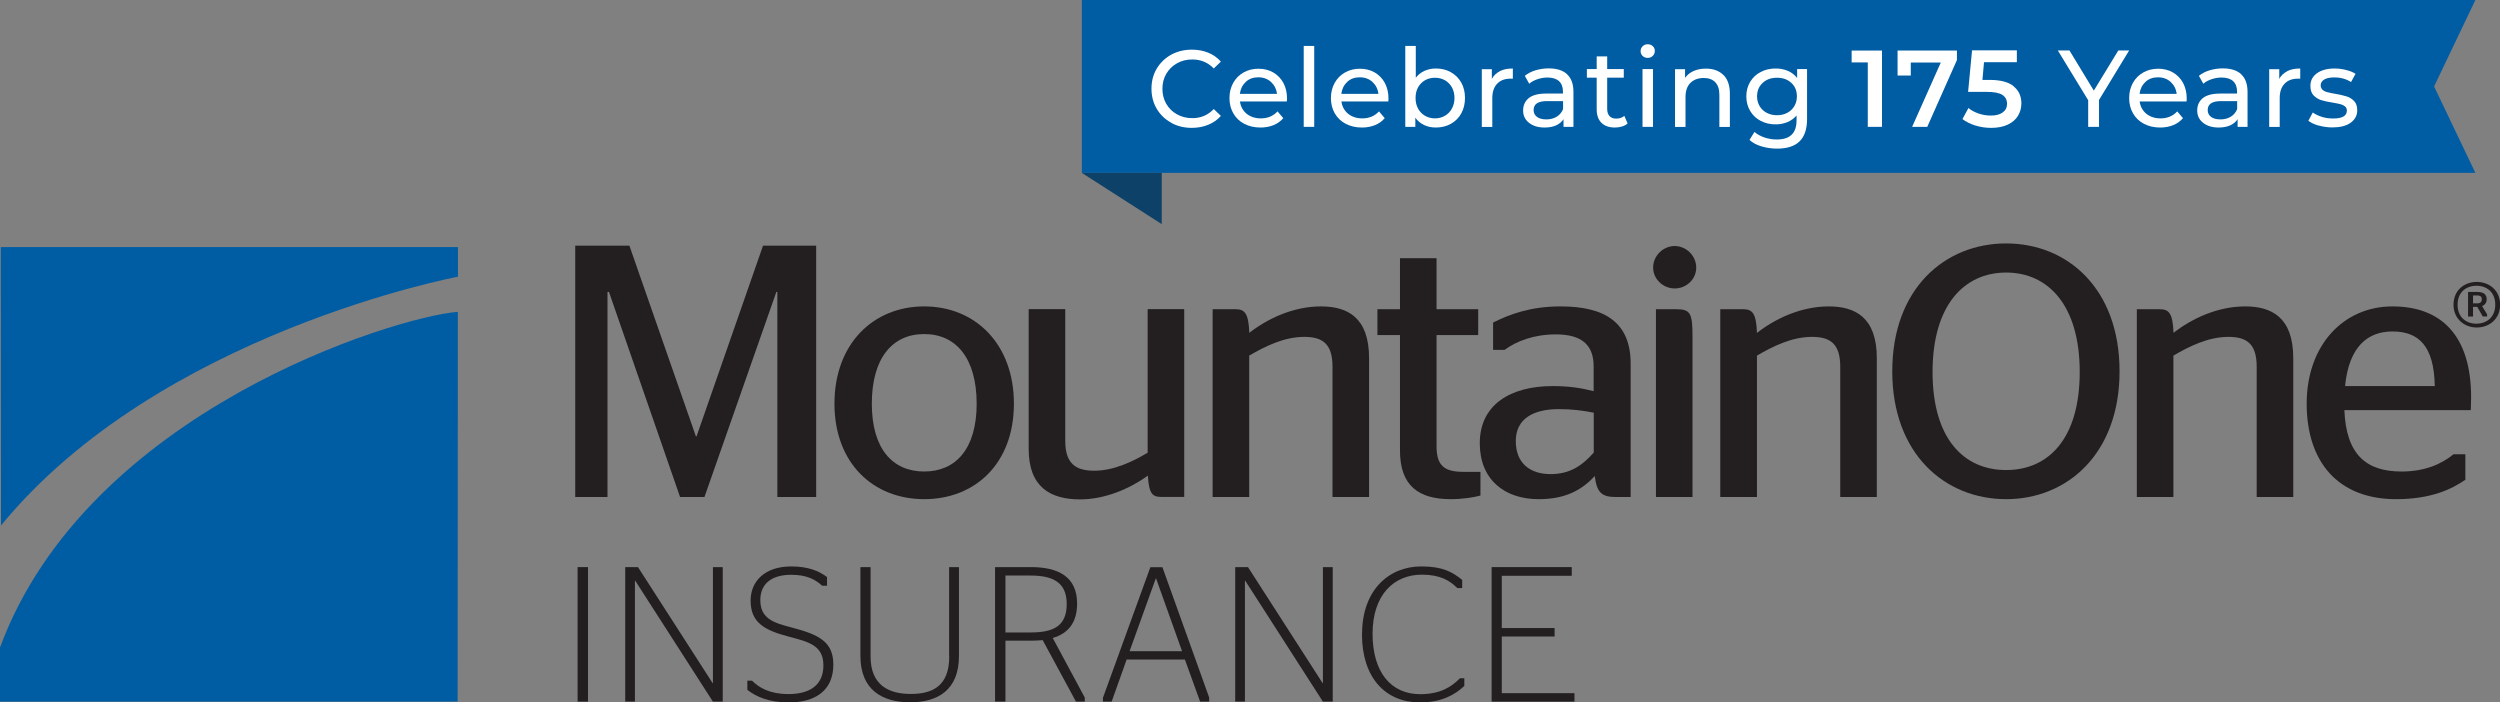 <?xml version="1.0" encoding="UTF-8"?>
<svg xmlns="http://www.w3.org/2000/svg" id="Layer_2" data-name="Layer 2" viewBox="0 0 221.52 62.24">
  <rect x="0" y="0" width="221.52" height="62.24" fill="#808080" stroke="none"/>
  <defs>
    <style>
      .cls-1 {
        fill: #0d4168;
      }

      .cls-1, .cls-2, .cls-3, .cls-4 {
        stroke-width: 0px;
      }

      .cls-2 {
        fill: #fff;
      }

      .cls-3 {
        fill: #231f20;
      }

      .cls-4 {
        fill: #005da4;
      }
    </style>
  </defs>
  <g id="Layer_1-2" data-name="Layer 1">
    <g>
      <g>
        <polygon class="cls-4" points="219.34 0 95.86 0 95.86 15.32 102.61 15.32 219.34 15.32 215.68 7.66 219.34 0"></polygon>
        <polygon class="cls-1" points="102.94 19.86 95.86 15.32 102.94 15.32 102.94 19.86"></polygon>
        <g>
          <path class="cls-2" d="m103.77,10.87c-.54-.3-.97-.71-1.28-1.24-.31-.53-.46-1.12-.46-1.77s.15-1.25.46-1.77c.31-.52.74-.94,1.28-1.24.55-.3,1.16-.45,1.84-.45.53,0,1.01.09,1.45.27.44.18.81.44,1.12.79l-.63.61c-.51-.53-1.14-.8-1.9-.8-.5,0-.96.11-1.36.34-.41.23-.72.54-.95.93-.23.4-.34.84-.34,1.33s.11.93.34,1.33c.23.4.55.71.95.93.41.23.86.34,1.36.34.75,0,1.39-.27,1.9-.81l.63.61c-.31.35-.68.61-1.13.79-.44.18-.93.27-1.45.27-.68,0-1.29-.15-1.83-.45Z"></path>
          <path class="cls-2" d="m114.02,8.99h-4.15c.06.45.26.81.59,1.09.34.27.76.41,1.26.41.61,0,1.1-.21,1.48-.62l.51.6c-.23.27-.52.48-.87.62s-.73.21-1.15.21c-.54,0-1.02-.11-1.44-.33-.42-.22-.74-.53-.97-.93-.23-.4-.34-.85-.34-1.35s.11-.94.33-1.34c.22-.4.53-.71.92-.93.39-.22.83-.33,1.32-.33s.93.11,1.31.33c.38.22.68.53.9.93.21.4.32.86.32,1.37,0,.07,0,.16-.02.28Zm-3.63-1.73c-.3.27-.47.62-.53,1.06h3.29c-.05-.43-.23-.78-.53-1.06-.3-.27-.67-.41-1.12-.41s-.82.13-1.12.41Z"></path>
          <path class="cls-2" d="m115.52,4.07h.93v7.17h-.93v-7.17Z"></path>
          <path class="cls-2" d="m123.01,8.99h-4.15c.06.45.26.81.59,1.09.34.27.76.41,1.26.41.61,0,1.1-.21,1.48-.62l.51.6c-.23.27-.52.48-.87.62s-.73.21-1.15.21c-.54,0-1.02-.11-1.44-.33-.42-.22-.74-.53-.97-.93-.23-.4-.34-.85-.34-1.35s.11-.94.33-1.34c.22-.4.53-.71.92-.93.39-.22.83-.33,1.32-.33s.93.11,1.31.33c.38.22.68.53.9.93.21.4.32.86.32,1.37,0,.07,0,.16-.02.28Zm-3.63-1.73c-.3.27-.47.62-.53,1.06h3.29c-.05-.43-.23-.78-.53-1.06-.3-.27-.67-.41-1.12-.41s-.82.13-1.12.41Z"></path>
          <path class="cls-2" d="m128.56,6.4c.39.22.7.52.92.92.22.39.33.85.33,1.36s-.11.97-.33,1.37c-.22.4-.53.7-.92.92-.39.22-.84.33-1.33.33-.38,0-.73-.07-1.04-.22s-.58-.36-.78-.65v.81h-.89v-7.17h.93v2.82c.21-.27.46-.47.77-.61.31-.14.65-.21,1.01-.21.5,0,.94.11,1.33.33Zm-.53,3.86c.26-.15.47-.36.62-.64s.23-.59.23-.94-.08-.67-.23-.94-.36-.48-.62-.63-.56-.22-.88-.22-.62.07-.88.22c-.26.15-.47.36-.62.63-.15.27-.22.59-.22.94s.07.67.22.94c.15.27.35.49.62.64.26.15.56.23.88.23s.62-.08.88-.23Z"></path>
          <path class="cls-2" d="m132.9,6.3c.32-.16.7-.23,1.15-.23v.9c-.05,0-.12,0-.21,0-.5,0-.9.15-1.18.45-.29.3-.43.73-.43,1.28v2.55h-.93v-5.12h.89v.86c.16-.3.4-.52.71-.68Z"></path>
          <path class="cls-2" d="m138.86,6.59c.38.35.56.87.56,1.56v3.09h-.88v-.68c-.15.24-.38.42-.66.55-.29.13-.63.19-1.02.19-.57,0-1.03-.14-1.38-.42s-.52-.64-.52-1.09.16-.81.49-1.09c.33-.27.85-.41,1.57-.41h1.47v-.18c0-.4-.12-.71-.35-.92-.23-.21-.57-.32-1.02-.32-.3,0-.6.05-.89.15-.29.1-.54.23-.73.4l-.39-.7c.26-.21.58-.38.95-.49.37-.11.76-.17,1.17-.17.71,0,1.25.17,1.63.52Zm-.92,3.75c.26-.16.44-.38.56-.67v-.71h-1.43c-.79,0-1.18.26-1.18.79,0,.26.1.46.3.61.2.15.48.22.83.22s.66-.08.92-.24Z"></path>
          <path class="cls-2" d="m144.22,10.94c-.13.12-.3.21-.5.27-.2.06-.41.09-.62.09-.52,0-.92-.14-1.2-.42s-.42-.67-.42-1.19v-2.81h-.87v-.76h.87v-1.12h.93v1.12h1.47v.76h-1.47v2.77c0,.28.07.49.21.64.14.15.34.22.59.22.28,0,.52-.08.72-.24l.29.67Z"></path>
          <path class="cls-2" d="m145.55,4.96c-.12-.12-.18-.26-.18-.43s.06-.31.18-.43.27-.18.45-.18.33.06.45.17c.12.11.18.25.18.42s-.06.32-.18.44-.27.18-.45.18-.33-.06-.45-.17Zm-.01,1.16h.93v5.12h-.93v-5.12Z"></path>
          <path class="cls-2" d="m152.71,6.64c.38.38.57.93.57,1.66v2.95h-.93v-2.84c0-.5-.12-.87-.36-1.12s-.58-.38-1.02-.38c-.5,0-.9.15-1.19.44s-.43.71-.43,1.26v2.64h-.93v-5.12h.89v.77c.19-.26.44-.47.76-.61s.68-.21,1.09-.21c.65,0,1.17.19,1.55.57Z"></path>
          <path class="cls-2" d="m160.12,6.12v4.42c0,.89-.22,1.56-.67,1.99-.44.43-1.11.64-1.99.64-.48,0-.94-.07-1.38-.2-.44-.13-.79-.32-1.06-.57l.44-.71c.24.21.53.37.88.49.35.12.71.18,1.09.18.6,0,1.04-.14,1.33-.43.29-.28.43-.71.43-1.29v-.41c-.22.26-.49.46-.81.59-.32.13-.67.2-1.04.2-.49,0-.93-.1-1.33-.31-.4-.21-.71-.5-.93-.88-.23-.38-.34-.81-.34-1.29s.11-.91.34-1.29.54-.67.93-.87c.4-.21.84-.31,1.33-.31.39,0,.75.07,1.08.21.33.14.6.35.82.63v-.79h.88Zm-1.76,3.88c.27-.14.48-.34.63-.59.15-.25.23-.54.23-.86,0-.5-.16-.9-.49-1.2-.33-.31-.75-.46-1.27-.46s-.95.15-1.28.46c-.33.31-.49.71-.49,1.2,0,.32.08.61.23.86.15.25.36.45.63.59.27.14.57.21.91.21s.64-.07.9-.21Z"></path>
          <path class="cls-2" d="m166.76,4.48v6.76h-1.26v-5.71h-1.43v-1.05h2.69Z"></path>
          <path class="cls-2" d="m173.4,4.48v.84l-2.63,5.92h-1.34l2.54-5.7h-2.66v1.15h-1.17v-2.21h5.26Z"></path>
          <path class="cls-2" d="m178.42,7.65c.46.37.69.87.69,1.51,0,.41-.1.77-.3,1.1-.2.33-.5.59-.9.78s-.89.29-1.48.29c-.48,0-.95-.07-1.4-.21s-.83-.33-1.14-.57l.53-.98c.25.21.55.37.9.49.35.12.71.18,1.09.18.44,0,.79-.09,1.05-.28s.38-.44.38-.76c0-.35-.14-.61-.41-.79-.27-.18-.74-.27-1.41-.27h-1.63l.35-3.68h3.97v1.05h-2.91l-.14,1.57h.65c.95,0,1.66.19,2.12.56Z"></path>
          <path class="cls-2" d="m185.99,8.9v2.34h-.96v-2.36l-2.69-4.41h1.03l2.16,3.56,2.17-3.56h.96l-2.69,4.42Z"></path>
          <path class="cls-2" d="m193.74,8.99h-4.15c.06.45.26.81.59,1.09.34.27.76.41,1.26.41.61,0,1.1-.21,1.48-.62l.51.6c-.23.27-.52.48-.87.62s-.73.21-1.15.21c-.54,0-1.02-.11-1.44-.33-.42-.22-.74-.53-.97-.93-.23-.4-.34-.85-.34-1.35s.11-.94.33-1.34c.22-.4.53-.71.92-.93.39-.22.83-.33,1.32-.33s.93.11,1.31.33c.38.22.68.53.9.93.21.4.32.86.32,1.37,0,.07,0,.16-.02.28Zm-3.63-1.73c-.3.27-.47.62-.53,1.06h3.29c-.05-.43-.23-.78-.53-1.06-.3-.27-.67-.41-1.12-.41s-.82.13-1.12.41Z"></path>
          <path class="cls-2" d="m198.59,6.59c.38.35.56.87.56,1.56v3.09h-.88v-.68c-.15.24-.38.42-.66.55-.29.13-.63.19-1.02.19-.57,0-1.03-.14-1.38-.42s-.52-.64-.52-1.09.16-.81.49-1.09c.33-.27.85-.41,1.57-.41h1.47v-.18c0-.4-.12-.71-.35-.92-.23-.21-.57-.32-1.02-.32-.3,0-.6.05-.89.15-.29.1-.54.23-.73.4l-.39-.7c.26-.21.58-.38.95-.49.37-.11.76-.17,1.17-.17.71,0,1.25.17,1.63.52Zm-.92,3.75c.26-.16.44-.38.56-.67v-.71h-1.43c-.79,0-1.18.26-1.18.79,0,.26.1.46.3.61.2.15.48.22.83.22s.66-.08.92-.24Z"></path>
          <path class="cls-2" d="m202.67,6.3c.32-.16.7-.23,1.15-.23v.9c-.05,0-.12,0-.21,0-.5,0-.9.15-1.18.45-.29.3-.43.73-.43,1.28v2.55h-.93v-5.12h.89v.86c.16-.3.4-.52.71-.68Z"></path>
          <path class="cls-2" d="m205.45,11.13c-.39-.11-.69-.26-.91-.43l.39-.73c.23.16.5.29.82.39s.65.14.98.14c.81,0,1.22-.23,1.22-.7,0-.15-.05-.28-.16-.37-.11-.09-.25-.16-.41-.2s-.4-.09-.7-.14c-.41-.06-.75-.14-1.01-.22-.26-.08-.48-.23-.67-.42-.19-.2-.28-.48-.28-.84,0-.46.19-.84.58-1.12.39-.28.91-.42,1.56-.42.34,0,.68.04,1.02.13.34.08.62.2.84.34l-.4.73c-.42-.27-.91-.41-1.48-.41-.39,0-.69.06-.9.19s-.31.3-.31.51c0,.17.06.3.17.4.12.1.26.17.43.21.17.04.41.1.72.15.41.07.75.15,1,.23.25.08.47.22.65.41.18.19.27.46.27.81,0,.46-.2.83-.59,1.11s-.94.41-1.62.41c-.42,0-.82-.06-1.21-.17Z"></path>
        </g>
      </g>
      <polygon class="cls-3" points="67.61 21.77 61.72 38.66 61.66 38.66 55.77 21.77 50.97 21.77 50.97 44.04 53.83 44.04 53.83 25.87 53.96 25.87 60.26 44.04 62.42 44.04 68.79 25.87 68.88 25.87 68.88 44.04 72.32 44.04 72.32 21.77 67.61 21.77"></polygon>
      <g>
        <path class="cls-3" d="m73.94,35.77c0-5.31,3.44-8.62,7.95-8.62s7.95,3.31,7.95,8.62-3.44,8.46-7.95,8.46-7.95-3.18-7.95-8.46m12.6,0c0-4.01-1.81-6.17-4.65-6.17s-4.64,2.16-4.64,6.17,1.85,6.01,4.64,6.01,4.65-2,4.65-6.01"></path>
        <path class="cls-3" d="m101.69,40.12v-12.73h3.24v16.64h-2.04c-.76,0-1.08-.25-1.18-1.88-1.65,1.18-3.82,2.1-6.01,2.1-2.61,0-4.55-1.08-4.55-4.45v-12.41h3.24v11.68c0,2.13,1.05,2.64,2.58,2.64,1.69,0,3.37-.79,4.71-1.59"></path>
        <path class="cls-3" d="m110.69,29.5c1.62-1.27,3.91-2.35,6.36-2.35,2.32,0,4.26.95,4.26,4.58v12.31h-3.24v-11.55c0-2.07-.92-2.64-2.51-2.64-1.81,0-3.5.86-4.87,1.66v12.53h-3.24v-16.64h2.04c.8,0,1.14.35,1.21,2.1"></path>
        <path class="cls-3" d="m122.05,27.4h2v-4.52h3.24v4.52h3.69v2.29h-3.69v9.86c0,1.75.73,2.26,2.39,2.26h1.5v2.1c-.6.16-1.53.32-2.64.32-2.83,0-4.49-1.18-4.49-4.3v-10.24h-2v-2.29Z"></path>
        <path class="cls-3" d="m141.3,42.19c-1.24,1.34-2.74,2.04-4.96,2.04-3.02,0-5.22-1.72-5.22-4.96,0-3.4,2.7-5.06,6.46-5.06,1.43,0,2.48.16,3.63.45v-2.2c0-1.97-1.15-2.83-3.34-2.83-1.97,0-3.5.6-4.55,1.37h-1.02v-2.42c1.46-.73,3.31-1.43,5.98-1.43,3.95,0,6.21,1.43,6.21,5.09v11.8h-1.27c-1.27,0-1.72-.35-1.91-1.84m-.09-2.1v-3.53c-.92-.19-1.94-.32-3.09-.32-2.23,0-3.82.83-3.82,2.83s1.3,2.93,3.09,2.93,2.86-.83,3.82-1.91"></path>
        <path class="cls-3" d="m146.48,23.71c0-1.05.89-1.91,1.91-1.91s1.91.86,1.91,1.91-.89,1.85-1.91,1.85-1.91-.83-1.91-1.85m.25,20.33v-16.64h1.81c1.27,0,1.43.38,1.43,2.48v14.16h-3.25Z"></path>
        <path class="cls-3" d="m155.68,29.5c1.62-1.27,3.91-2.35,6.36-2.35,2.32,0,4.26.95,4.26,4.58v12.31h-3.24v-11.55c0-2.07-.92-2.64-2.51-2.64-1.81,0-3.5.86-4.87,1.66v12.53h-3.25v-16.64h2.04c.8,0,1.15.35,1.21,2.1"></path>
        <path class="cls-3" d="m167.67,32.9c0-7.32,4.65-11.33,10.09-11.33s10.05,4.01,10.05,11.33-4.65,11.33-10.05,11.33-10.09-3.98-10.09-11.33m16.61.06c0-5.92-2.8-8.81-6.52-8.81s-6.52,2.89-6.52,8.81,2.77,8.69,6.52,8.69,6.52-2.77,6.52-8.69"></path>
        <path class="cls-3" d="m192.58,29.5c1.62-1.27,3.91-2.35,6.36-2.35,2.32,0,4.26.95,4.26,4.58v12.31h-3.24v-11.55c0-2.07-.92-2.64-2.51-2.64-1.81,0-3.5.86-4.87,1.66v12.53h-3.24v-16.64h2.04c.8,0,1.15.35,1.21,2.1"></path>
        <path class="cls-3" d="m207.73,36.34c.16,3.95,1.94,5.44,5.06,5.44,2.13,0,3.6-.7,4.61-1.53h1.05v2.26c-1.21.83-3.02,1.72-6.14,1.72-5.09,0-7.92-3.25-7.92-8.46s3.28-8.62,7.6-8.62,6.97,2.58,6.97,8.05c0,.44-.03,1.02-.03,1.14h-11.2Zm.06-2.13h7.95c-.06-3.6-1.46-4.84-3.75-4.84-2.16,0-3.85,1.3-4.2,4.84"></path>
        <path class="cls-3" d="m217.4,27c0-1.29.97-2.02,2.06-2.02s2.07.73,2.07,2.02-.99,2.02-2.07,2.02-2.06-.75-2.06-2.02m3.7,0c0-1.11-.75-1.68-1.67-1.68s-1.67.58-1.67,1.68.75,1.68,1.67,1.68,1.67-.59,1.67-1.68m-1.6.19h-.37v.86h-.44v-2.18h.85c.55,0,.8.24.8.65,0,.28-.15.5-.41.6l.45.74v.18h-.39l-.49-.86Zm.41-.67c0-.2-.1-.34-.41-.34h-.37v.7h.37c.29,0,.41-.14.41-.36"></path>
        <path class="cls-4" d="m.07,21.89h40.51v2.63S14.1,29.47.09,46.56l-.02-24.67Z"></path>
        <path class="cls-4" d="m0,57.37v4.8s40.55,0,40.55,0l.02-34.54C34.94,28.08,7.73,36.46,0,57.37"></path>
        <polygon class="cls-3" points="51.18 62.17 51.18 56.04 51.18 50.25 52.1 50.25 52.1 56.04 52.1 62.17 51.18 62.17"></polygon>
        <polygon class="cls-3" points="55.4 50.25 56.53 50.25 63.15 60.54 63.17 60.54 63.17 50.25 64.04 50.25 64.04 62.17 63.17 62.17 56.29 51.46 56.26 51.46 56.26 62.17 55.4 62.17 55.4 50.25"></polygon>
        <path class="cls-3" d="m66.22,61.11v-.8h.41c.63.63,1.57,1.19,3.25,1.19,1.82,0,3.08-.75,3.08-2.55s-1.38-2.09-3.1-2.55c-2.13-.56-3.35-1.24-3.35-3.18,0-1.72,1.26-3.03,3.59-3.03,1.5,0,2.45.39,3.18.94v.77h-.43c-.63-.58-1.41-.97-2.74-.97-1.94,0-2.74.97-2.74,2.23,0,1.63,1.12,2.01,2.74,2.43,2.4.63,3.73,1.23,3.73,3.3,0,2.32-1.63,3.35-3.95,3.35-1.77,0-2.89-.51-3.68-1.12"></path>
        <path class="cls-3" d="m84.1,58.17v-7.92h.87v7.88c0,3-1.86,4.1-4.32,4.1s-4.41-1.09-4.41-4.1v-7.88h.9v7.92c0,2.55,1.62,3.32,3.56,3.32s3.41-.71,3.41-3.32"></path>
        <path class="cls-3" d="m92.39,56.72c-.32.03-.68.05-1.04.05h-2.26v5.4h-.92v-11.92h3.18c2.42,0,4.09.85,4.09,3.23,0,1.72-.82,2.66-2.16,3.05l2.84,5.28v.36h-.78l-2.95-5.45Zm-3.3-.68h2.23c1.99,0,3.2-.54,3.2-2.52s-1.31-2.52-3.2-2.52h-2.23v5.04Z"></path>
        <path class="cls-3" d="m97.74,61.8l4.19-11.54h1.07l4.14,11.54v.37h-.8l-1.35-3.73h-5.16l-1.33,3.73h-.77v-.37Zm2.35-4.1h4.65l-2.3-6.44h-.03l-2.32,6.44Z"></path>
        <polygon class="cls-3" points="109.45 50.25 110.58 50.25 117.2 60.54 117.22 60.54 117.22 50.25 118.09 50.25 118.09 62.17 117.22 62.17 110.34 51.46 110.31 51.46 110.31 62.17 109.45 62.17 109.45 50.25"></polygon>
        <path class="cls-3" d="m120.69,56.18c0-3.92,2.4-5.99,5.24-5.99,1.89,0,2.74.48,3.63,1.19v.73h-.43c-.66-.66-1.5-1.19-3.15-1.19-2.47,0-4.36,1.79-4.36,5.23s1.65,5.36,4.22,5.36c1.79,0,2.79-.66,3.52-1.41h.39v.68c-.82.77-1.99,1.46-3.93,1.46-3.03,0-5.14-2.15-5.14-6.06"></path>
        <polygon class="cls-3" points="132.17 50.25 139.27 50.25 139.27 51.02 133.07 51.02 133.07 55.65 137.75 55.65 137.75 56.4 133.07 56.4 133.07 61.42 139.51 61.42 139.51 62.17 132.17 62.17 132.17 50.25"></polygon>
      </g>
    </g>
  </g>
</svg>
